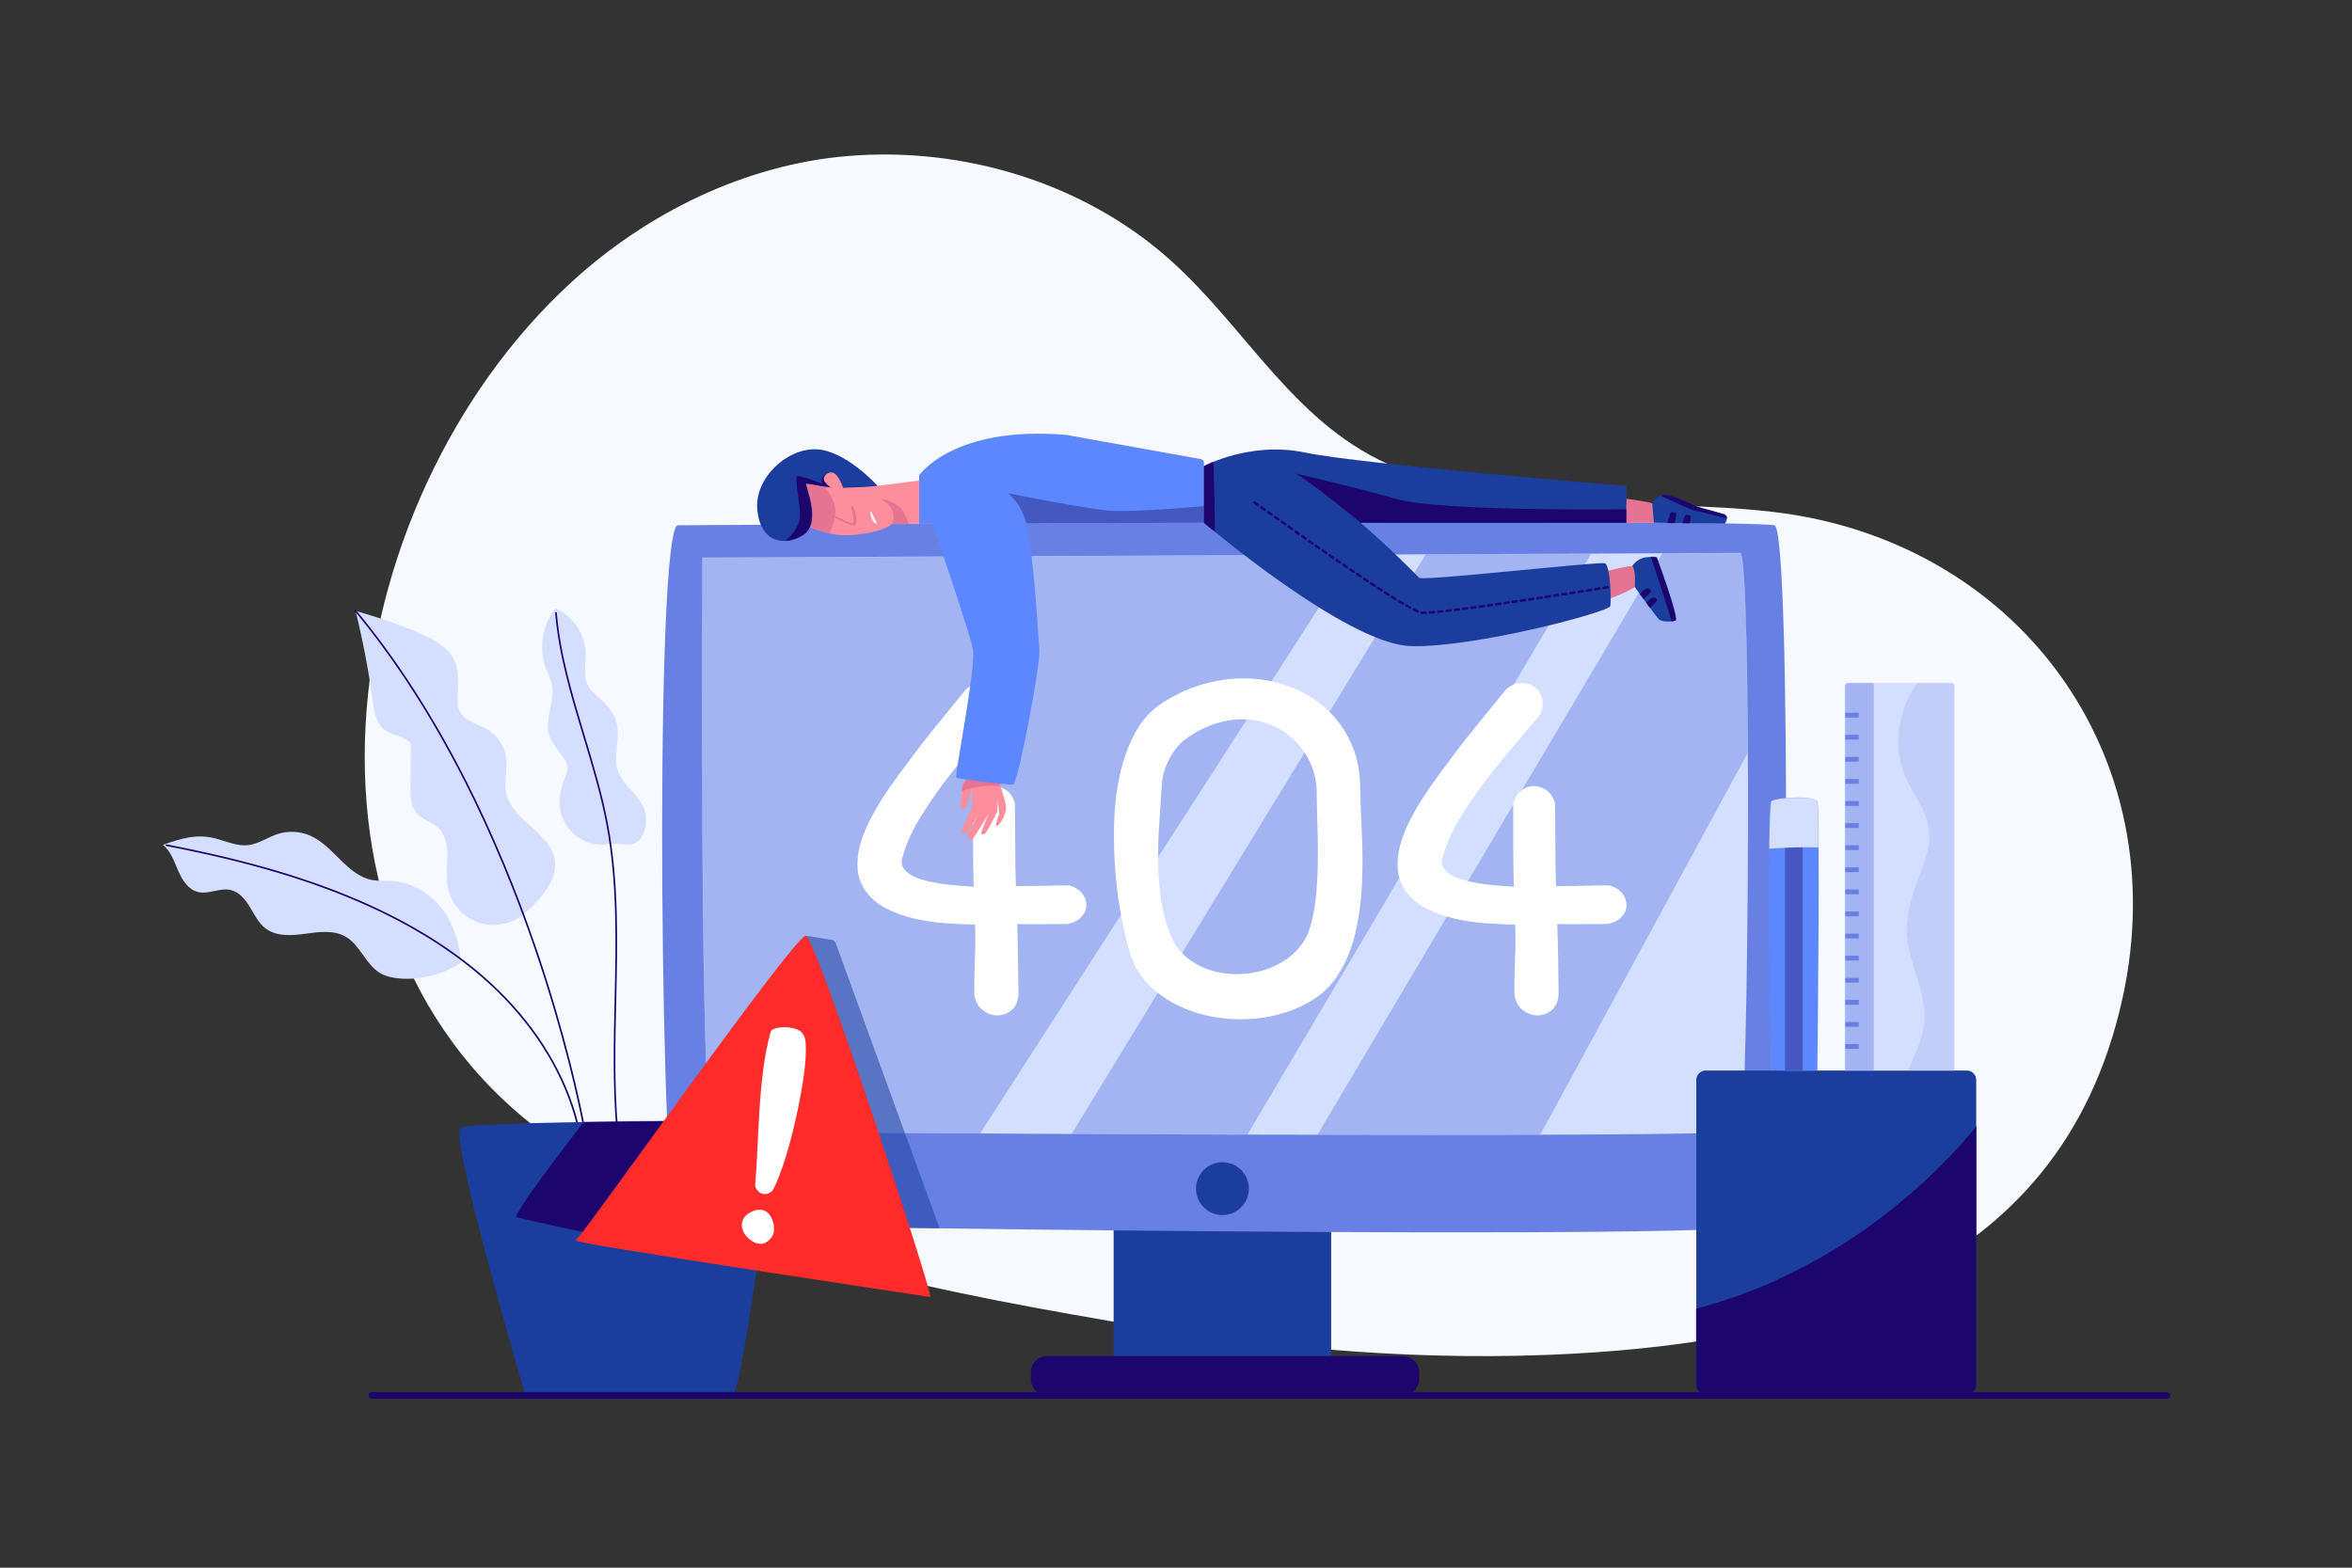 <svg width="3000" height="2000" viewBox="0 0 3000 2000" fill="none" xmlns="http://www.w3.org/2000/svg">
<rect x="0" y="0" width="3000" height="2000" fill="#333333" stroke="none"/>
<g clip-path="url(#clip0_4093_1171)">
<path d="M1031.56 1601.61C922.805 1569.32 818.128 1527.35 727.463 1469.51C335.819 1219.65 421.906 640.873 729.231 359.647C825.601 271.461 950.46 209.928 1081.58 199.021C1228.32 186.814 1381.95 232.861 1492.4 331.497C1592.76 421.12 1651.71 544.095 1782.25 597.205C1933.66 658.806 2101.58 634.679 2260.28 652.928C2572.23 688.799 2776.08 962.128 2707.18 1274.02C2627.33 1635.5 2295.07 1715.95 1973.02 1728.54C1786.3 1735.84 1599.58 1717.11 1415.74 1685.36C1292.8 1664.13 1159.37 1639.56 1031.56 1601.61Z" fill="#F6F9FF"/>
<path d="M668.98 1165.44C653.016 1179.46 629.25 1183.93 609.284 1176.67C589.318 1169.41 573.974 1150.72 570.742 1129.72C566.94 1105.02 577.456 1075.33 559.993 1057.44C551.218 1048.46 537.269 1045.37 529.832 1035.25C523.588 1026.75 523.451 1015.38 523.567 1004.83C523.773 986.107 523.98 967.382 524.186 948.657C515.855 938.264 499.044 938.891 489.095 930.033C479.254 921.27 477.119 906.968 475.354 893.91C470.141 855.34 462.842 817.051 453.5 779.268C482.701 787.85 511.607 797.154 539.287 809.81C554.735 816.873 570.884 825.493 578.636 840.607C586.436 855.815 583.939 873.947 583.702 891.037C583.626 896.557 583.847 902.262 586.18 907.265C592.193 920.16 608.743 923.129 621.078 930.221C634.705 938.057 644.206 952.666 645.841 968.3C647.326 982.491 642.713 996.97 645.395 1010.98C651.34 1042.05 688.563 1056.39 703.439 1084.3C718.992 1113.49 693.831 1143.62 668.98 1165.44Z" fill="#D4DFFF"/>
<path d="M745.604 1443.06C745.097 1443.06 744.647 1442.69 744.558 1442.17C738.702 1408.26 718.228 1316.56 682.665 1212.29C656.564 1135.76 626.339 1063.43 592.83 997.297C550.952 914.654 503.8 841.527 452.682 779.944C452.307 779.492 452.369 778.823 452.821 778.448C453.272 778.073 453.942 778.135 454.318 778.587C505.542 840.296 552.786 913.565 594.737 996.358C628.292 1062.58 658.556 1135.01 684.69 1211.64C720.293 1316.03 740.79 1407.85 746.653 1441.81C746.753 1442.39 746.365 1442.94 745.786 1443.04C745.725 1443.05 745.664 1443.06 745.604 1443.06Z" fill="#1C056D"/>
<path d="M207.844 1077.86C217.88 1085.94 222.131 1098.96 227.234 1110.79C232.337 1122.61 240.112 1134.97 252.629 1138C266.202 1141.29 280.457 1132.32 294.086 1135.37C305.125 1137.83 312.949 1147.54 318.781 1157.23C324.613 1166.92 329.684 1177.57 338.693 1184.41C352.677 1195.03 372.094 1193.66 389.487 1191.25C406.88 1188.85 425.812 1186.2 440.983 1195.04C459.442 1205.79 466.323 1230.28 484.648 1241.27C492.443 1245.94 501.647 1247.7 510.71 1248.38C537.712 1250.38 565.316 1243.13 587.842 1228.1C586.543 1203.48 577.977 1176.86 562.5 1157.66C547.023 1138.46 523.773 1125.11 499.146 1123.8C491.289 1123.39 483.345 1124.15 475.584 1122.86C442.972 1117.43 426.023 1079.57 395.801 1066.16C382.961 1060.47 368.034 1059.63 354.64 1063.87C341.533 1068.01 329.83 1076.78 316.161 1078.23C302.806 1079.65 289.906 1073.86 276.977 1070.23C252.179 1063.25 232.077 1069.13 207.844 1077.86Z" fill="#D4DFFF"/>
<path d="M736.46 1434.35C735.986 1434.35 735.554 1434.03 735.431 1433.55C719.906 1372.86 685.163 1314.71 634.958 1265.38C591.817 1223 536.414 1186.3 470.287 1156.31C399.134 1124.05 317.054 1099.58 211.977 1079.31C211.4 1079.2 211.023 1078.65 211.135 1078.07C211.247 1077.49 211.807 1077.12 212.38 1077.23C317.626 1097.52 399.857 1122.04 471.166 1154.38C537.52 1184.47 593.129 1221.31 636.448 1263.87C686.93 1313.46 721.87 1371.96 737.491 1433.02C737.637 1433.59 737.293 1434.17 736.724 1434.31C736.636 1434.34 736.547 1434.35 736.46 1434.35Z" fill="#1C056D"/>
<path d="M778.27 1076.78C762.766 1079.78 746.024 1075.57 733.771 1065.61C721.518 1055.66 713.983 1040.13 713.744 1024.34C713.563 1012.34 717.343 1000.67 721.468 989.401C722.879 985.548 724.359 981.522 723.848 977.45C723.442 974.219 721.81 971.278 720.034 968.548C713.357 958.284 704.051 949.364 700.531 937.637C694.283 916.82 708.184 894.408 703.827 873.115C702.309 865.695 698.651 858.915 696.042 851.804C686.855 826.766 691.665 797.088 708.291 776.233C731.698 785.624 746.972 810.581 747.204 835.8C747.32 848.374 743.868 861.69 749.214 873.072C752.409 879.876 758.329 884.925 763.871 890.002C773.579 898.896 782.95 909.084 786.384 921.795C791.778 941.766 781.452 963.801 788.146 983.375C794.788 1002.8 816.424 1014.35 822.3 1034.02C823.874 1039.29 824.201 1044.88 823.756 1050.36C823.072 1058.78 820.298 1067.49 813.95 1073.07C804.064 1081.78 791.2 1074.29 778.27 1076.78Z" fill="#D4DFFF"/>
<path d="M787.07 1439.58C786.524 1439.58 786.06 1439.16 786.012 1438.6C781.42 1384.65 782.679 1329.42 783.897 1276.01C785.582 1202.14 787.323 1125.75 773.509 1052.12C766.364 1014.04 754.942 976.149 743.896 939.509C728.529 888.536 712.639 835.827 708.096 781.948C708.047 781.363 708.481 780.849 709.066 780.8C709.641 780.752 710.165 781.184 710.214 781.77C714.737 835.427 730.595 888.028 745.931 938.896C756.993 975.59 768.432 1013.53 775.598 1051.73C789.454 1125.57 787.709 1202.08 786.022 1276.06C784.806 1329.41 783.547 1384.58 788.13 1438.42C788.18 1439.01 787.746 1439.52 787.161 1439.57C787.131 1439.58 787.101 1439.58 787.07 1439.58Z" fill="#1C056D"/>
<path d="M670.117 1779.34C670.117 1779.34 571.9 1447.45 587.716 1438.67C603.532 1429.88 991.253 1429.53 991.253 1429.53C991.253 1429.53 946.791 1778.59 934.446 1779.34C922.1 1780.08 702.813 1780.85 670.117 1779.34Z" fill="#1B3D9E"/>
<mask id="mask0_4093_1171" style="mask-type:luminance" maskUnits="userSpaceOnUse" x="585" y="1429" width="407" height="352">
<path d="M670.117 1779.34C670.117 1779.34 571.9 1447.45 587.716 1438.67C603.532 1429.88 991.253 1429.53 991.253 1429.53C991.253 1429.53 946.791 1778.59 934.446 1779.34C922.1 1780.08 702.813 1780.85 670.117 1779.34Z" fill="white"/>
</mask>
<g mask="url(#mask0_4093_1171)">
<path d="M765.84 1403.86C765.84 1403.86 652.412 1548.77 658.857 1552.64C665.302 1556.5 983.937 1622.24 983.805 1618.37C983.673 1614.51 1016.21 1429.53 1016.21 1429.53L765.84 1403.86Z" fill="#1C056D"/>
</g>
<path d="M1697.89 1494.29H1420.46V1730.06H1697.89V1494.29Z" fill="#1B3D9E"/>
<path d="M1789.36 1780.21H1335.7C1324.18 1780.21 1314.84 1770.87 1314.84 1759.35V1750.91C1314.84 1739.39 1324.18 1730.06 1335.7 1730.06H1789.36C1800.88 1730.06 1810.21 1739.39 1810.21 1750.91V1759.35C1810.21 1770.87 1800.88 1780.21 1789.36 1780.21Z" fill="#1C056D"/>
<path d="M862.117 672.05C862.705 670.878 863.897 670.144 865.208 670.136C921.159 669.759 2206.43 661.206 2263.37 670.149C2285.82 673.675 2280.24 1528.23 2263.37 1560.88C2250.97 1584.89 879.261 1563.78 863.326 1560.88C843.678 1557.31 833.947 728.189 862.117 672.05Z" fill="#6880E4"/>
<path d="M895.946 711.361C895.946 711.361 891.548 1441.01 909.139 1443.01C926.73 1445 2208.64 1452.97 2219.64 1443.01C2230.63 1433.04 2235.03 705.38 2219.64 705.38C2204.25 705.38 895.946 711.361 895.946 711.361Z" fill="#D4DFFF"/>
<mask id="mask1_4093_1171" style="mask-type:luminance" maskUnits="userSpaceOnUse" x="895" y="705" width="1335" height="743">
<path d="M895.946 711.361C895.946 711.361 891.548 1441.01 909.139 1443.01C926.73 1445 2208.64 1452.97 2219.64 1443.01C2230.63 1433.04 2235.03 705.38 2219.64 705.38C2204.25 705.38 895.946 711.361 895.946 711.361Z" fill="white"/>
</mask>
<g mask="url(#mask1_4093_1171)">
<path opacity="0.46" d="M1737.88 688.827L1239.68 1462.3H871.434L895.946 711.361L1737.88 688.827Z" fill="#6880E4"/>
</g>
<mask id="mask2_4093_1171" style="mask-type:luminance" maskUnits="userSpaceOnUse" x="895" y="705" width="1335" height="743">
<path d="M895.946 711.361C895.946 711.361 891.548 1441.01 909.139 1443.01C926.73 1445 2208.64 1452.97 2219.64 1443.01C2230.63 1433.04 2235.03 705.38 2219.64 705.38C2204.25 705.38 895.946 711.361 895.946 711.361Z" fill="white"/>
</mask>
<g mask="url(#mask2_4093_1171)">
<path opacity="0.46" d="M1353.42 1468.61L1832.25 684.679H2042.37L1581.05 1464.51L1353.42 1468.61Z" fill="#6880E4"/>
</g>
<mask id="mask3_4093_1171" style="mask-type:luminance" maskUnits="userSpaceOnUse" x="895" y="705" width="1335" height="743">
<path d="M895.946 711.361C895.946 711.361 891.548 1441.01 909.139 1443.01C926.73 1445 2208.64 1452.97 2219.64 1443.01C2230.63 1433.04 2235.03 705.38 2219.64 705.38C2204.25 705.38 895.946 711.361 895.946 711.361Z" fill="white"/>
</mask>
<g mask="url(#mask3_4093_1171)">
<path opacity="0.46" d="M2131.23 687.589L1667.64 1469.29L1954.81 1465.65L2263.21 898.032L2257 692.521L2131.23 687.589Z" fill="#6880E4"/>
</g>
<path d="M1572.14 1547.59C1589.34 1540.46 1597.51 1520.74 1590.39 1503.54C1583.26 1486.33 1563.54 1478.16 1546.33 1485.29C1529.13 1492.42 1520.96 1512.14 1528.09 1529.34C1535.21 1546.55 1554.94 1554.72 1572.14 1547.59Z" fill="#1B3D9E"/>
<path d="M1241.17 1026.61C1242.82 1018.9 1246.06 1013.04 1250.89 1009.04C1255.71 1005.05 1261.02 1002.98 1266.81 1002.84C1272.6 1002.7 1278.11 1004.43 1283.35 1008.01C1288.58 1011.59 1292.3 1017.1 1294.51 1024.55C1294.78 1042.47 1294.93 1060.18 1294.93 1077.69C1294.93 1095.2 1295.2 1112.77 1295.75 1130.41C1307.88 1130.41 1319.67 1130.28 1331.11 1130C1342.55 1129.73 1353.51 1129.58 1363.99 1129.58C1371.43 1131.79 1376.94 1135.31 1380.53 1140.13C1384.11 1144.96 1385.83 1149.99 1385.7 1155.22C1385.55 1160.46 1383.49 1165.29 1379.49 1169.7C1375.49 1174.11 1369.63 1177.14 1361.92 1178.8C1351.17 1178.8 1340.42 1178.87 1329.66 1179C1318.91 1179.14 1308.16 1179.07 1297.41 1178.8C1297.96 1192.58 1298.3 1207.54 1298.44 1223.66C1298.58 1239.79 1298.78 1254.75 1299.06 1268.53C1298.51 1277.63 1295.55 1284.39 1290.17 1288.8C1284.79 1293.21 1278.8 1295.41 1272.18 1295.41C1265.57 1295.41 1259.29 1293.14 1253.37 1288.59C1247.43 1284.04 1243.92 1277.36 1242.82 1268.53C1242.54 1254.47 1242.75 1239.66 1243.44 1224.08C1244.13 1208.51 1244.2 1193.68 1243.65 1179.62C1231.79 1179.35 1219.04 1178.73 1205.4 1177.76C1191.75 1176.8 1178.52 1174.8 1165.7 1171.77C1152.88 1168.74 1141.09 1164.47 1130.34 1158.95C1119.59 1153.44 1110.9 1146.13 1104.29 1137.03C1098.22 1128.49 1094.78 1119.25 1093.95 1109.32C1093.12 1099.4 1094.08 1089.2 1096.84 1078.72C1099.6 1068.25 1103.73 1057.63 1109.25 1046.88C1114.76 1036.13 1120.76 1025.79 1127.24 1015.86C1133.71 1005.94 1140.19 996.634 1146.67 987.949C1153.15 979.265 1158.87 971.614 1163.84 964.998C1174.86 950.111 1186.17 935.637 1197.75 921.577C1209.32 907.517 1220.9 893.321 1232.48 878.983C1238.54 874.021 1244.82 871.475 1251.3 871.332C1257.77 871.196 1263.36 872.78 1268.05 876.088C1272.73 879.396 1275.97 884.087 1277.77 890.148C1279.55 896.215 1279.07 902.967 1276.32 910.411C1266.94 921.99 1255.91 935.158 1243.24 949.903C1230.55 964.655 1218.07 980.091 1205.81 996.219C1193.54 1012.35 1182.37 1028.75 1172.31 1045.43C1162.25 1062.11 1155.15 1078.31 1151.02 1094.02C1149.36 1099.54 1149.98 1104.29 1152.88 1108.29C1155.77 1112.29 1160.04 1115.6 1165.7 1118.21C1171.34 1120.84 1177.89 1122.97 1185.34 1124.62C1192.78 1126.28 1200.16 1127.52 1207.46 1128.34C1214.76 1129.17 1221.52 1129.79 1227.73 1130.21C1233.93 1130.62 1238.69 1130.97 1241.99 1131.24C1241.44 1113.87 1241.17 1096.44 1241.17 1078.93C1241.17 1061.42 1241.17 1043.98 1241.17 1026.61Z" fill="white"/>
<path d="M1441.73 1217.25C1438.15 1205.4 1434.56 1190.58 1430.98 1172.8C1427.39 1155.02 1424.71 1135.79 1422.92 1115.11C1421.12 1094.43 1420.5 1073.21 1421.06 1051.43C1421.6 1029.65 1424.01 1008.83 1428.29 988.983C1432.56 969.133 1439.11 951.08 1447.93 934.81C1456.76 918.546 1468.47 905.727 1483.09 896.351C1501.28 884.772 1520.03 876.501 1539.33 871.539C1558.62 866.577 1577.51 864.651 1595.98 865.749C1614.45 866.854 1632.02 870.783 1648.71 877.535C1665.38 884.294 1679.99 893.456 1692.54 905.035C1705.08 916.614 1715.14 930.539 1722.73 946.802C1730.31 963.072 1734.37 981.268 1734.93 1001.39C1735.2 1020.41 1735.89 1040.75 1737 1062.39C1738.09 1084.03 1738.17 1105.74 1737.2 1127.52C1736.23 1149.3 1733.41 1170.32 1728.72 1190.58C1724.03 1210.84 1716.32 1229.11 1705.57 1245.37C1696.47 1259.16 1684.27 1270.33 1668.97 1278.87C1653.67 1287.42 1637.13 1293.42 1619.34 1296.86C1601.56 1300.3 1583.3 1301.2 1564.55 1299.55C1545.8 1297.89 1528.22 1293.69 1511.82 1286.93C1495.42 1280.18 1480.94 1271.01 1468.4 1259.43C1455.86 1247.86 1446.97 1233.8 1441.73 1217.25ZM1510.79 943.907C1503.62 949.425 1497.21 957.489 1491.56 968.099C1485.91 978.715 1482.67 989.952 1481.85 1001.8C1480.74 1018.34 1479.64 1035.09 1478.54 1052.05C1477.43 1069 1477.02 1085.75 1477.3 1102.29C1477.57 1118.83 1478.95 1135.1 1481.43 1151.09C1483.91 1167.08 1488.46 1182.38 1495.08 1196.99C1499.21 1206.64 1505.35 1214.77 1513.48 1221.39C1521.61 1228.01 1530.71 1233.11 1540.77 1236.69C1550.83 1240.28 1561.51 1242.27 1572.82 1242.69C1584.12 1243.1 1595.15 1242 1605.91 1239.38C1616.66 1236.76 1626.79 1232.55 1636.3 1226.77C1645.81 1220.98 1653.88 1213.53 1660.49 1204.43C1665.18 1198.64 1668.97 1190.58 1671.86 1180.24C1674.76 1169.9 1676.89 1158.4 1678.27 1145.71C1679.65 1133.04 1680.48 1119.94 1680.76 1106.43C1681.03 1092.92 1681.03 1080.1 1680.76 1067.97C1680.48 1055.84 1680.2 1045.02 1679.93 1035.5C1679.65 1025.99 1679.52 1019.03 1679.52 1014.62C1679.79 1001.39 1677.65 989.052 1673.11 977.608C1668.56 966.171 1662.28 956.176 1654.29 947.627C1646.29 939.085 1636.85 932.191 1625.96 926.95C1615.07 921.717 1603.35 918.68 1590.81 917.852C1578.26 917.025 1565.17 918.679 1551.53 922.814C1537.88 926.952 1524.3 933.982 1510.79 943.907Z" fill="white"/>
<path d="M1930.12 1026.61C1931.77 1018.9 1935.01 1013.04 1939.84 1009.04C1944.66 1005.05 1949.97 1002.98 1955.76 1002.84C1961.55 1002.7 1967.06 1004.43 1972.3 1008.01C1977.53 1011.59 1981.25 1017.1 1983.46 1024.55C1983.74 1042.47 1983.88 1060.18 1983.88 1077.69C1983.88 1095.2 1984.15 1112.77 1984.7 1130.41C1996.83 1130.41 2008.62 1130.28 2020.06 1130C2031.5 1129.73 2042.46 1129.58 2052.94 1129.58C2060.38 1131.79 2065.89 1135.31 2069.48 1140.13C2073.06 1144.96 2074.78 1149.99 2074.65 1155.22C2074.51 1160.46 2072.44 1165.29 2068.45 1169.7C2064.44 1174.11 2058.58 1177.14 2050.87 1178.8C2040.12 1178.8 2029.37 1178.87 2018.61 1179C2007.86 1179.14 1997.11 1179.07 1986.36 1178.8C1986.91 1192.58 1987.25 1207.54 1987.39 1223.66C1987.53 1239.79 1987.73 1254.75 1988.01 1268.53C1987.46 1277.63 1984.5 1284.39 1979.12 1288.8C1973.74 1293.21 1967.75 1295.41 1961.13 1295.41C1954.52 1295.41 1948.24 1293.14 1942.32 1288.59C1936.39 1284.04 1932.87 1277.36 1931.77 1268.53C1931.49 1254.47 1931.7 1239.66 1932.39 1224.08C1933.08 1208.51 1933.15 1193.68 1932.6 1179.62C1920.74 1179.35 1907.99 1178.73 1894.35 1177.76C1880.7 1176.8 1867.47 1174.8 1854.65 1171.77C1841.83 1168.74 1830.04 1164.47 1819.29 1158.95C1808.54 1153.44 1799.86 1146.13 1793.24 1137.03C1787.17 1128.49 1783.73 1119.25 1782.9 1109.32C1782.07 1099.4 1783.04 1089.2 1785.79 1078.72C1788.55 1068.25 1792.68 1057.63 1798.2 1046.88C1803.71 1036.13 1809.71 1025.79 1816.19 1015.86C1822.66 1005.94 1829.15 996.634 1835.63 987.949C1842.1 979.265 1847.82 971.614 1852.79 964.998C1863.81 950.111 1875.12 935.637 1886.7 921.577C1898.28 907.517 1909.85 893.321 1921.43 878.983C1927.49 874.021 1933.77 871.475 1940.25 871.332C1946.73 871.196 1952.31 872.78 1957 876.088C1961.68 879.396 1964.92 884.087 1966.72 890.148C1968.51 896.215 1968.02 902.967 1965.27 910.411C1955.89 921.99 1944.86 935.158 1932.19 949.903C1919.5 964.655 1907.03 980.091 1894.76 996.219C1882.49 1012.35 1871.33 1028.75 1861.27 1045.43C1851.2 1062.11 1844.1 1078.31 1839.97 1094.02C1838.31 1099.54 1838.93 1104.29 1841.83 1108.29C1844.72 1112.29 1848.99 1115.6 1854.65 1118.21C1860.3 1120.84 1866.85 1122.97 1874.29 1124.62C1881.73 1126.28 1889.11 1127.52 1896.42 1128.34C1903.72 1129.17 1910.48 1129.79 1916.68 1130.21C1922.88 1130.62 1927.64 1130.97 1930.95 1131.24C1930.39 1113.87 1930.12 1096.44 1930.12 1078.93C1930.12 1061.42 1930.12 1043.98 1930.12 1026.61Z" fill="white"/>
<path opacity="0.54" d="M1160.5 1566.56L1027.91 1193.8L1061.58 1199.21C1063.48 1199.51 1065.07 1200.82 1065.73 1202.63L1198.42 1566.91C1198.45 1566.99 1198.39 1567.08 1198.3 1567.08L1160.5 1566.56Z" fill="#1B3D9E"/>
<path d="M734.25 1582.39C739.849 1581.4 1014.93 1190.94 1027.91 1193.8C1040.89 1196.65 1192.05 1655.53 1186.44 1654.64C1180.82 1653.74 720.339 1584.85 734.25 1582.39Z" fill="#FF2C2B"/>
<path d="M985.146 1519.24C983.009 1521.15 980.842 1522.39 978.64 1522.96C976.437 1523.53 974.327 1523.51 972.31 1522.9C970.294 1522.3 968.466 1521.17 966.83 1519.5C965.194 1517.83 963.954 1515.66 963.111 1512.99C964.449 1496.59 965.476 1479.92 966.193 1462.99C966.909 1446.07 967.822 1429.24 968.93 1412.51C970.034 1395.79 971.631 1379.32 973.716 1363.1C975.796 1346.88 978.876 1331.28 982.946 1316.29C983.277 1315.08 984.401 1313.99 986.317 1313.03C988.229 1312.06 990.556 1311.38 993.298 1310.97C996.038 1310.56 999.021 1310.4 1002.25 1310.49C1005.47 1310.58 1008.58 1310.96 1011.57 1311.65C1014.56 1312.34 1017.21 1313.36 1019.53 1314.71C1021.85 1316.07 1023.55 1317.81 1024.61 1319.95C1026.35 1322.34 1027.39 1326.45 1027.73 1332.28C1028.07 1338.11 1027.94 1345.13 1027.34 1353.34C1026.74 1361.56 1025.64 1370.68 1024.05 1380.71C1022.46 1390.74 1020.57 1401.04 1018.4 1411.6C1016.23 1422.17 1013.84 1432.78 1011.24 1443.42C1008.63 1454.07 1005.87 1464.12 1002.96 1473.58C1000.05 1483.05 997.129 1491.67 994.204 1499.45C991.279 1507.22 988.45 1513.5 985.721 1518.27C985.699 1518.41 985.506 1518.73 985.146 1519.24ZM956.67 1581.47C953.656 1579.16 951.229 1576.49 949.388 1573.45C947.546 1570.41 946.487 1567.32 946.213 1564.18C945.936 1561.04 946.598 1557.97 948.201 1554.99C949.802 1552 952.469 1549.4 956.203 1547.18C961.347 1544.05 966.5 1542.86 971.662 1543.61C976.825 1544.36 980.797 1547.49 983.586 1553C986.206 1557.78 987.462 1562.95 987.357 1568.5C987.249 1574.04 984.834 1578.83 980.108 1582.87C976.656 1585.98 972.756 1587.27 968.407 1586.72C964.058 1586.17 960.143 1584.42 956.67 1581.47Z" fill="white"/>
<path d="M2508.61 1778.72H2175.73C2169.06 1778.72 2163.65 1773.31 2163.65 1766.64V1377.81C2163.65 1371.14 2169.06 1365.73 2175.73 1365.73H2508.61C2515.28 1365.73 2520.69 1371.14 2520.69 1377.81V1766.64C2520.69 1773.31 2515.28 1778.72 2508.61 1778.72Z" fill="#1B3D9E"/>
<mask id="mask4_4093_1171" style="mask-type:luminance" maskUnits="userSpaceOnUse" x="2163" y="1365" width="358" height="414">
<path d="M2508.61 1778.72H2175.73C2169.06 1778.72 2163.65 1773.31 2163.65 1766.64V1377.81C2163.65 1371.14 2169.06 1365.73 2175.73 1365.73H2508.61C2515.28 1365.73 2520.69 1371.14 2520.69 1377.81V1766.64C2520.69 1773.31 2515.28 1778.72 2508.61 1778.72Z" fill="white"/>
</mask>
<g mask="url(#mask4_4093_1171)">
<path d="M2530.74 1424.21C2530.74 1424.21 2390.9 1621.11 2137.81 1675.61V1796.13H2539.55C2539.55 1796.13 2550.04 1431.26 2530.74 1424.21Z" fill="#1C056D"/>
</g>
<path d="M2258.03 1365.73C2258.03 1365.73 2253.29 1025.76 2259.61 1021.81C2265.92 1017.87 2314.09 1013.92 2318.04 1023.39C2321.99 1032.87 2318.04 1365.73 2318.04 1365.73H2258.03V1365.73Z" fill="#5D87FF"/>
<mask id="mask5_4093_1171" style="mask-type:luminance" maskUnits="userSpaceOnUse" x="2256" y="1017" width="64" height="349">
<path d="M2258.03 1365.73C2258.03 1365.73 2253.29 1025.76 2259.61 1021.81C2265.92 1017.87 2314.09 1013.92 2318.04 1023.39C2321.99 1032.87 2318.04 1365.73 2318.04 1365.73H2258.03V1365.73Z" fill="white"/>
</mask>
<g mask="url(#mask5_4093_1171)">
<path d="M2299.34 1070.31V1372.44H2276.78V1070.92L2299.34 1070.31Z" fill="#4558C1"/>
</g>
<mask id="mask6_4093_1171" style="mask-type:luminance" maskUnits="userSpaceOnUse" x="2256" y="1017" width="64" height="349">
<path d="M2258.03 1365.73C2258.03 1365.73 2253.29 1025.76 2259.61 1021.81C2265.92 1017.87 2314.09 1013.92 2318.04 1023.39C2321.99 1032.87 2318.04 1365.73 2318.04 1365.73H2258.03V1365.73Z" fill="white"/>
</mask>
<g mask="url(#mask6_4093_1171)">
<path d="M2246.96 1083.37C2246.96 1083.37 2317.04 1078.05 2326.81 1082.94C2326.81 1082.94 2326.33 1013.08 2322.42 1011.61C2318.51 1010.15 2251.58 1009.77 2250.12 1017.53C2248.65 1025.29 2246.96 1083.37 2246.96 1083.37Z" fill="#D4DFFF"/>
</g>
<path d="M2492.85 1365.73H2353.37V875.058C2353.37 872.995 2355.04 871.323 2357.1 871.323H2489.12C2491.18 871.323 2492.85 872.995 2492.85 875.058V1365.73H2492.85Z" fill="#D4DFFF"/>
<mask id="mask7_4093_1171" style="mask-type:luminance" maskUnits="userSpaceOnUse" x="2353" y="871" width="140" height="495">
<path d="M2492.85 1365.73H2353.37V875.058C2353.37 872.995 2355.04 871.323 2357.1 871.323H2489.12C2491.18 871.323 2492.85 872.995 2492.85 875.058V1365.73H2492.85Z" fill="white"/>
</mask>
<g mask="url(#mask7_4093_1171)">
<path opacity="0.46" d="M2390.02 853.251H2342.17V1383.73H2390.02V853.251Z" fill="#6880E4"/>
</g>
<mask id="mask8_4093_1171" style="mask-type:luminance" maskUnits="userSpaceOnUse" x="2353" y="871" width="140" height="495">
<path d="M2492.85 1365.73H2353.37V875.058C2353.37 872.995 2355.04 871.323 2357.1 871.323H2489.12C2491.18 871.323 2492.85 872.995 2492.85 875.058V1365.73H2492.85Z" fill="white"/>
</mask>
<g mask="url(#mask8_4093_1171)">
<path d="M2370.94 909.253H2353.37V915.375H2370.94V909.253Z" fill="#6880E4"/>
</g>
<mask id="mask9_4093_1171" style="mask-type:luminance" maskUnits="userSpaceOnUse" x="2353" y="871" width="140" height="495">
<path d="M2492.85 1365.73H2353.37V875.058C2353.37 872.995 2355.04 871.323 2357.1 871.323H2489.12C2491.18 871.323 2492.85 872.995 2492.85 875.058V1365.73H2492.85Z" fill="white"/>
</mask>
<g mask="url(#mask9_4093_1171)">
<path d="M2370.94 937.437H2353.37V943.559H2370.94V937.437Z" fill="#6880E4"/>
</g>
<mask id="mask10_4093_1171" style="mask-type:luminance" maskUnits="userSpaceOnUse" x="2353" y="871" width="140" height="495">
<path d="M2492.85 1365.73H2353.37V875.058C2353.37 872.995 2355.04 871.323 2357.1 871.323H2489.12C2491.18 871.323 2492.85 872.995 2492.85 875.058V1365.73H2492.85Z" fill="white"/>
</mask>
<g mask="url(#mask10_4093_1171)">
<path d="M2370.94 965.62H2353.37V971.742H2370.94V965.62Z" fill="#6880E4"/>
</g>
<mask id="mask11_4093_1171" style="mask-type:luminance" maskUnits="userSpaceOnUse" x="2353" y="871" width="140" height="495">
<path d="M2492.85 1365.73H2353.37V875.058C2353.37 872.995 2355.04 871.323 2357.1 871.323H2489.12C2491.18 871.323 2492.85 872.995 2492.85 875.058V1365.73H2492.85Z" fill="white"/>
</mask>
<g mask="url(#mask11_4093_1171)">
<path d="M2370.94 993.805H2353.37V999.927H2370.94V993.805Z" fill="#6880E4"/>
</g>
<mask id="mask12_4093_1171" style="mask-type:luminance" maskUnits="userSpaceOnUse" x="2353" y="871" width="140" height="495">
<path d="M2492.85 1365.73H2353.37V875.058C2353.37 872.995 2355.04 871.323 2357.1 871.323H2489.12C2491.18 871.323 2492.85 872.995 2492.85 875.058V1365.73H2492.85Z" fill="white"/>
</mask>
<g mask="url(#mask12_4093_1171)">
<path d="M2370.94 1021.99H2353.37V1028.11H2370.94V1021.99Z" fill="#6880E4"/>
</g>
<mask id="mask13_4093_1171" style="mask-type:luminance" maskUnits="userSpaceOnUse" x="2353" y="871" width="140" height="495">
<path d="M2492.85 1365.73H2353.37V875.058C2353.37 872.995 2355.04 871.323 2357.1 871.323H2489.12C2491.18 871.323 2492.85 872.995 2492.85 875.058V1365.73H2492.85Z" fill="white"/>
</mask>
<g mask="url(#mask13_4093_1171)">
<path d="M2370.94 1050.17H2353.37V1056.29H2370.94V1050.17Z" fill="#6880E4"/>
</g>
<mask id="mask14_4093_1171" style="mask-type:luminance" maskUnits="userSpaceOnUse" x="2353" y="871" width="140" height="495">
<path d="M2492.85 1365.73H2353.37V875.058C2353.37 872.995 2355.04 871.323 2357.1 871.323H2489.12C2491.18 871.323 2492.85 872.995 2492.85 875.058V1365.73H2492.85Z" fill="white"/>
</mask>
<g mask="url(#mask14_4093_1171)">
<path d="M2370.94 1078.36H2353.37V1084.48H2370.94V1078.36Z" fill="#6880E4"/>
</g>
<mask id="mask15_4093_1171" style="mask-type:luminance" maskUnits="userSpaceOnUse" x="2353" y="871" width="140" height="495">
<path d="M2492.85 1365.73H2353.37V875.058C2353.37 872.995 2355.04 871.323 2357.1 871.323H2489.12C2491.18 871.323 2492.85 872.995 2492.85 875.058V1365.73H2492.85Z" fill="white"/>
</mask>
<g mask="url(#mask15_4093_1171)">
<path d="M2370.94 1106.54H2353.37V1112.66H2370.94V1106.54Z" fill="#6880E4"/>
</g>
<mask id="mask16_4093_1171" style="mask-type:luminance" maskUnits="userSpaceOnUse" x="2353" y="871" width="140" height="495">
<path d="M2492.85 1365.73H2353.37V875.058C2353.37 872.995 2355.04 871.323 2357.1 871.323H2489.12C2491.18 871.323 2492.85 872.995 2492.85 875.058V1365.73H2492.85Z" fill="white"/>
</mask>
<g mask="url(#mask16_4093_1171)">
<path d="M2370.94 1134.72H2353.37V1140.85H2370.94V1134.72Z" fill="#6880E4"/>
</g>
<mask id="mask17_4093_1171" style="mask-type:luminance" maskUnits="userSpaceOnUse" x="2353" y="871" width="140" height="495">
<path d="M2492.85 1365.73H2353.37V875.058C2353.37 872.995 2355.04 871.323 2357.1 871.323H2489.12C2491.18 871.323 2492.85 872.995 2492.85 875.058V1365.73H2492.85Z" fill="white"/>
</mask>
<g mask="url(#mask17_4093_1171)">
<path d="M2370.94 1162.91H2353.37V1169.03H2370.94V1162.91Z" fill="#6880E4"/>
</g>
<mask id="mask18_4093_1171" style="mask-type:luminance" maskUnits="userSpaceOnUse" x="2353" y="871" width="140" height="495">
<path d="M2492.85 1365.73H2353.37V875.058C2353.37 872.995 2355.04 871.323 2357.1 871.323H2489.12C2491.18 871.323 2492.85 872.995 2492.85 875.058V1365.73H2492.85Z" fill="white"/>
</mask>
<g mask="url(#mask18_4093_1171)">
<path d="M2370.94 1191.09H2353.37V1197.21H2370.94V1191.09Z" fill="#6880E4"/>
</g>
<mask id="mask19_4093_1171" style="mask-type:luminance" maskUnits="userSpaceOnUse" x="2353" y="871" width="140" height="495">
<path d="M2492.85 1365.73H2353.37V875.058C2353.37 872.995 2355.04 871.323 2357.1 871.323H2489.12C2491.18 871.323 2492.85 872.995 2492.85 875.058V1365.73H2492.85Z" fill="white"/>
</mask>
<g mask="url(#mask19_4093_1171)">
<path d="M2370.94 1219.27H2353.37V1225.4H2370.94V1219.27Z" fill="#6880E4"/>
</g>
<mask id="mask20_4093_1171" style="mask-type:luminance" maskUnits="userSpaceOnUse" x="2353" y="871" width="140" height="495">
<path d="M2492.85 1365.73H2353.37V875.058C2353.37 872.995 2355.04 871.323 2357.1 871.323H2489.12C2491.18 871.323 2492.85 872.995 2492.85 875.058V1365.73H2492.85Z" fill="white"/>
</mask>
<g mask="url(#mask20_4093_1171)">
<path d="M2370.94 1247.46H2353.37V1253.58H2370.94V1247.46Z" fill="#6880E4"/>
</g>
<mask id="mask21_4093_1171" style="mask-type:luminance" maskUnits="userSpaceOnUse" x="2353" y="871" width="140" height="495">
<path d="M2492.85 1365.73H2353.37V875.058C2353.37 872.995 2355.04 871.323 2357.1 871.323H2489.12C2491.18 871.323 2492.85 872.995 2492.85 875.058V1365.73H2492.85Z" fill="white"/>
</mask>
<g mask="url(#mask21_4093_1171)">
<path d="M2370.94 1275.64H2353.37V1281.76H2370.94V1275.64Z" fill="#6880E4"/>
</g>
<mask id="mask22_4093_1171" style="mask-type:luminance" maskUnits="userSpaceOnUse" x="2353" y="871" width="140" height="495">
<path d="M2492.85 1365.73H2353.37V875.058C2353.37 872.995 2355.04 871.323 2357.1 871.323H2489.12C2491.18 871.323 2492.85 872.995 2492.85 875.058V1365.73H2492.85Z" fill="white"/>
</mask>
<g mask="url(#mask22_4093_1171)">
<path d="M2370.94 1303.83H2353.37V1309.95H2370.94V1303.83Z" fill="#6880E4"/>
</g>
<mask id="mask23_4093_1171" style="mask-type:luminance" maskUnits="userSpaceOnUse" x="2353" y="871" width="140" height="495">
<path d="M2492.85 1365.73H2353.37V875.058C2353.37 872.995 2355.04 871.323 2357.1 871.323H2489.12C2491.18 871.323 2492.85 872.995 2492.85 875.058V1365.73H2492.85Z" fill="white"/>
</mask>
<g mask="url(#mask23_4093_1171)">
<path d="M2370.94 1332.01H2353.37V1338.13H2370.94V1332.01Z" fill="#6880E4"/>
</g>
<mask id="mask24_4093_1171" style="mask-type:luminance" maskUnits="userSpaceOnUse" x="2353" y="871" width="140" height="495">
<path d="M2492.85 1365.73H2353.37V875.058C2353.37 872.995 2355.04 871.323 2357.1 871.323H2489.12C2491.18 871.323 2492.85 872.995 2492.85 875.058V1365.73H2492.85Z" fill="white"/>
</mask>
<g mask="url(#mask24_4093_1171)">
<path opacity="0.17" d="M2462.68 852.67C2423.97 885.827 2410.4 945.129 2430.83 991.821C2440.55 1014.04 2457.17 1033.86 2460.28 1057.91C2463.31 1081.25 2453.04 1103.95 2444.93 1126.03C2436.93 1147.8 2430.77 1170.79 2432.4 1193.92C2435.05 1231.75 2458.26 1267.14 2454.47 1304.87C2450.83 1341.11 2422.64 1372.66 2424.26 1409.04C2424.73 1409.04 2423.77 1410.65 2424.24 1410.65H2514.86L2514.82 850.349L2525.96 850.46L2462.68 852.67Z" fill="#6880E4"/>
</g>
<path d="M2763.83 1784.46H474.319C471.971 1784.46 470.068 1782.56 470.068 1780.21C470.068 1777.86 471.971 1775.96 474.319 1775.96H2763.83C2766.17 1775.96 2768.08 1777.86 2768.08 1780.21C2768.08 1782.56 2766.17 1784.46 2763.83 1784.46Z" fill="#1C056D"/>
<path d="M1172.41 613.039L1119.44 619.892C1090.27 606.226 1062.03 597.376 1035.69 600.127C1009.24 602.891 994.046 630.586 1000.57 649.234C1006.31 665.635 1053.91 682.455 1074.44 682.85C1094.97 683.245 1126.16 678.507 1137.61 668.349C1137.62 668.334 1137.63 668.316 1137.65 668.301H1172.41V613.039H1172.41Z" fill="#FE8E9C"/>
<mask id="mask25_4093_1171" style="mask-type:luminance" maskUnits="userSpaceOnUse" x="999" y="599" width="174" height="84">
<path d="M1172.41 613.039L1119.44 619.892C1090.27 606.226 1062.03 597.376 1035.69 600.127C1009.24 602.891 994.046 630.586 1000.57 649.234C1006.31 665.635 1053.91 682.455 1074.44 682.85C1094.97 683.245 1126.16 678.507 1137.61 668.349C1137.62 668.334 1137.63 668.316 1137.65 668.301H1172.41V613.039H1172.41Z" fill="white"/>
</mask>
<g mask="url(#mask25_4093_1171)">
<path d="M1056 685.373C1056 685.373 1066.2 665.448 1065.73 650.157C1065.27 634.866 1044.25 611.038 1044.25 611.038L1026.81 611.929C1026.81 611.929 1032.5 667.765 1027.45 677.612L1056 685.373Z" fill="#E57492"/>
</g>
<path d="M1137.61 668.35C1137.61 668.35 1148.1 652.242 1123.71 635.982C1123.71 635.982 1145.46 639.498 1152.93 653.999C1160.41 668.501 1158.87 668.72 1158.87 668.72L1137.61 668.35Z" fill="#E57492"/>
<path d="M1119.44 619.893C1119.44 619.893 1102.46 621.4 1099.17 621.48C1087.28 621.768 1075.36 622.423 1075.36 622.423C1075.36 622.423 1067.95 598.375 1057.06 603.303C1041.06 610.541 1059.35 621.769 1059.35 621.769C1059.35 621.769 1030.91 617.03 1028.13 616.866C1025.36 616.703 1049.42 667.458 1023.75 682.874C998.078 698.29 969.483 690.166 965.909 650.198C962.335 610.23 1003.28 571.886 1040.97 573.186C1078.66 574.485 1119.44 619.893 1119.44 619.893Z" fill="#1B3D9E"/>
<mask id="mask26_4093_1171" style="mask-type:luminance" maskUnits="userSpaceOnUse" x="965" y="573" width="155" height="118">
<path d="M1119.44 619.893C1119.44 619.893 1102.46 621.4 1099.17 621.48C1087.28 621.768 1075.36 622.423 1075.36 622.423C1075.36 622.423 1067.95 598.375 1057.06 603.303C1041.06 610.541 1059.35 621.769 1059.35 621.769C1059.35 621.769 1030.91 617.03 1028.13 616.866C1025.36 616.703 1049.42 667.458 1023.75 682.874C998.078 698.29 969.483 690.166 965.909 650.198C962.335 610.23 1003.28 571.886 1040.97 573.186C1078.66 574.485 1119.44 619.893 1119.44 619.893Z" fill="white"/>
</mask>
<g mask="url(#mask26_4093_1171)">
<path d="M1001.92 690.178C1001.92 690.178 1021.47 673.808 1020.5 655.713C1019.54 637.619 1013.7 609.292 1016.57 607.412C1019.44 605.532 1049.54 617.546 1049.54 617.546C1049.54 617.546 1043.99 609.421 1053.65 605.261C1053.65 605.261 1068.95 622.008 1067.87 623.765C1066.78 625.522 1031.64 622.008 1031.64 622.008C1031.64 622.008 1045.43 655.872 1035.56 675.879C1025.69 695.886 1001.92 690.178 1001.92 690.178Z" fill="#1C056D"/>
</g>
<path d="M1118.32 668.721C1118.32 668.721 1110.23 666.396 1110.23 652.352C1110.23 638.307 1110.23 650.948 1110.23 650.948C1110.23 650.948 1118.45 665.894 1118.32 668.721Z" fill="#F6F9FF"/>
<path d="M1052.55 651.59C1052.55 651.59 1084.81 669.138 1087.84 667.275C1090.87 665.412 1085.39 645.728 1085.39 645.728C1085.39 645.728 1088.89 645.495 1089.7 648.64C1090.52 651.785 1095.06 670.303 1089.7 670.653C1084.35 671.002 1057.79 657.918 1052.55 651.59Z" fill="#E57492"/>
<path d="M1239.14 984.943C1239.14 984.943 1231.23 995.587 1228.61 1000.85C1226 1006.12 1225.16 1032.45 1225.71 1032.36C1226.25 1032.27 1232.1 1031.96 1233.32 1028.48L1239.79 1006.25C1239.79 1006.25 1240.23 1030.09 1239.44 1031.77C1238.65 1033.46 1224.92 1060.82 1226.13 1061.69C1227.34 1062.56 1232.54 1065.73 1236.59 1058.91C1240.64 1052.09 1250.22 1034.44 1251.4 1031.62C1252.57 1028.8 1232.64 1068.82 1233.44 1069.14C1234.24 1069.46 1239.35 1072.11 1241.37 1069.5C1243.39 1066.89 1261.24 1038.48 1261.83 1036.2C1262.41 1033.91 1250.7 1063.41 1251.32 1063.4C1251.93 1063.39 1254.26 1066.42 1257.45 1062.39C1260.65 1058.37 1271.37 1036.73 1271.88 1035.6C1272.4 1034.46 1272.24 1020.68 1272.24 1020.68C1272.24 1020.68 1274.91 1036.87 1274.29 1038.98C1273.66 1041.08 1268.75 1053.34 1271.03 1053.77C1272.76 1054.1 1275.77 1050.77 1278.14 1046.43C1280.5 1042.09 1283.51 1035.58 1283.28 1029.4C1283.06 1023.22 1271.68 988.624 1271.68 988.624L1239.14 984.943Z" fill="#FE8E9C"/>
<mask id="mask27_4093_1171" style="mask-type:luminance" maskUnits="userSpaceOnUse" x="1225" y="984" width="59" height="87">
<path d="M1239.14 984.943C1239.14 984.943 1231.23 995.587 1228.61 1000.85C1226 1006.12 1225.16 1032.45 1225.71 1032.36C1226.25 1032.27 1232.1 1031.96 1233.32 1028.48L1239.79 1006.25C1239.79 1006.25 1240.23 1030.09 1239.44 1031.77C1238.65 1033.46 1224.92 1060.82 1226.13 1061.69C1227.34 1062.56 1232.54 1065.73 1236.59 1058.91C1240.64 1052.09 1250.22 1034.44 1251.4 1031.62C1252.57 1028.8 1232.64 1068.82 1233.44 1069.14C1234.24 1069.46 1239.35 1072.11 1241.37 1069.5C1243.39 1066.89 1261.24 1038.48 1261.83 1036.2C1262.41 1033.91 1250.7 1063.41 1251.32 1063.4C1251.93 1063.39 1254.26 1066.42 1257.45 1062.39C1260.65 1058.37 1271.37 1036.73 1271.88 1035.6C1272.4 1034.46 1272.24 1020.68 1272.24 1020.68C1272.24 1020.68 1274.91 1036.87 1274.29 1038.98C1273.66 1041.08 1268.75 1053.34 1271.03 1053.77C1272.76 1054.1 1275.77 1050.77 1278.14 1046.43C1280.5 1042.09 1283.51 1035.58 1283.28 1029.4C1283.06 1023.22 1271.68 988.624 1271.68 988.624L1239.14 984.943Z" fill="white"/>
</mask>
<g mask="url(#mask27_4093_1171)">
<path d="M1222.65 1010.09C1223.15 1011.89 1247.4 998.437 1280.44 1003.6C1280.44 1003.6 1276 983.538 1272.39 981.736C1268.79 979.934 1240.43 979.934 1236.11 981.976C1231.78 984.018 1220.37 1001.8 1222.65 1010.09Z" fill="#E57492"/>
</g>
<path d="M1535.62 590.093C1535.62 587.971 1534.1 586.155 1532.02 585.779L1360.12 554.866C1215.93 542.533 1172.42 606.359 1172.42 606.359V668.328L1189.28 668.261C1201.77 704.733 1237.31 809.253 1240.92 828.241C1245.32 851.322 1216.96 990.304 1219.89 992.146C1222.83 993.988 1286.51 1001.83 1292.39 1000.85C1298.27 999.866 1327.66 846.808 1325.7 828.308C1324.2 814.106 1319.8 716.713 1308.98 667.785L1535.62 666.883V590.093Z" fill="#5D87FF"/>
<path d="M1308.98 667.784C1308.98 667.784 1304.69 645.056 1285.62 629.279C1285.62 629.279 1387.52 649.657 1417.1 651.629C1446.68 653.601 1535.62 645.777 1535.62 645.777V666.881L1308.98 667.784Z" fill="#4558C1"/>
<path d="M2046.74 728.963C2046.74 728.963 2082.57 720.454 2083.47 722.096C2084.36 723.738 2089.44 740.158 2087.5 746.129C2085.56 752.1 2050.33 764.938 2050.33 764.938L2046.74 728.963Z" fill="#E57492"/>
<path d="M2074.66 620.017C2074.66 620.017 1735.3 592.172 1664.82 577.38C1594.34 562.588 1535.62 594.743 1535.62 594.743V666.882C1535.62 666.882 1717.99 822.256 1799.77 824.3C1881.54 826.344 2052.59 780.686 2053.95 773.19C2055.32 765.694 2053.95 721.398 2047.14 718.673C2040.33 715.947 1814.08 741.843 1809.99 737.073C1807.33 733.975 1769.03 695.516 1735.41 666.883H2074.66V620.017H2074.66Z" fill="#1B3D9E"/>
<mask id="mask28_4093_1171" style="mask-type:luminance" maskUnits="userSpaceOnUse" x="1535" y="573" width="540" height="252">
<path d="M2074.66 620.017C2074.66 620.017 1735.3 592.172 1664.82 577.38C1594.34 562.588 1535.62 594.743 1535.62 594.743V666.882C1535.62 666.882 1717.99 822.256 1799.77 824.3C1881.54 826.344 2052.59 780.686 2053.95 773.19C2055.32 765.694 2053.95 721.398 2047.14 718.673C2040.33 715.947 1814.08 741.843 1809.99 737.073C1807.33 733.975 1769.03 695.516 1735.41 666.883H2074.66V620.017H2074.66Z" fill="white"/>
</mask>
<g mask="url(#mask28_4093_1171)">
<path d="M1816.44 783.356C1815.24 783.356 1814.28 783.314 1813.51 783.23C1813.33 783.209 1813.13 783.182 1812.93 783.146C1812.06 782.995 1811.48 782.169 1811.64 781.302C1811.79 780.434 1812.61 779.85 1813.48 780.006C1813.61 780.029 1813.74 780.048 1813.87 780.062C1814.87 780.174 1816.45 780.197 1818.46 780.134C1819.35 780.106 1820.08 780.796 1820.11 781.676C1820.13 782.556 1819.44 783.292 1818.56 783.32C1817.79 783.344 1817.08 783.356 1816.44 783.356ZM1823.84 783.034C1823.01 783.034 1822.31 782.392 1822.25 781.552C1822.19 780.674 1822.85 779.911 1823.73 779.85C1825.35 779.736 1827.12 779.594 1829.02 779.424C1829.88 779.345 1830.67 779.992 1830.75 780.87C1830.83 781.747 1830.18 782.521 1829.3 782.599C1827.38 782.771 1825.59 782.915 1823.95 783.03C1823.92 783.032 1823.88 783.034 1823.84 783.034ZM1834.47 782.099C1833.66 782.099 1832.97 781.487 1832.89 780.665C1832.8 779.789 1833.44 779.007 1834.31 778.918C1836 778.747 1837.76 778.562 1839.6 778.361C1840.47 778.268 1841.26 778.898 1841.36 779.774C1841.45 780.649 1840.82 781.436 1839.95 781.531C1838.1 781.732 1836.33 781.919 1834.63 782.09C1834.58 782.097 1834.52 782.099 1834.47 782.099ZM1808.16 781.498C1807.95 781.498 1807.74 781.457 1807.54 781.371C1806.1 780.761 1804.44 779.987 1802.61 779.069C1801.82 778.674 1801.5 777.716 1801.9 776.929C1802.29 776.141 1803.25 775.825 1804.03 776.218C1805.81 777.106 1807.4 777.852 1808.78 778.435C1809.59 778.778 1809.97 779.714 1809.63 780.525C1809.37 781.132 1808.78 781.498 1808.16 781.498ZM1845.06 780.947C1844.27 780.947 1843.58 780.348 1843.48 779.535C1843.38 778.66 1844.01 777.87 1844.88 777.769C1846.59 777.571 1848.36 777.364 1850.17 777.147C1851.04 777.039 1851.83 777.666 1851.94 778.54C1852.04 779.414 1851.42 780.208 1850.54 780.313C1848.73 780.53 1846.96 780.738 1845.25 780.936C1845.19 780.944 1845.13 780.947 1845.06 780.947ZM1855.64 779.68C1854.85 779.68 1854.16 779.089 1854.06 778.282C1853.95 777.408 1854.57 776.612 1855.45 776.504C1857.17 776.29 1858.93 776.069 1860.73 775.841C1861.6 775.728 1862.4 776.348 1862.51 777.221C1862.62 778.094 1862 778.892 1861.13 779.004C1859.33 779.232 1857.57 779.454 1855.84 779.668C1855.77 779.676 1855.71 779.68 1855.64 779.68ZM1866.2 778.337C1865.42 778.337 1864.73 777.752 1864.63 776.948C1864.51 776.075 1865.13 775.275 1866 775.162C1867.73 774.937 1869.49 774.706 1871.28 774.47C1872.15 774.357 1872.95 774.969 1873.07 775.841C1873.18 776.714 1872.57 777.515 1871.69 777.631C1869.91 777.867 1868.15 778.098 1866.41 778.324C1866.34 778.333 1866.27 778.337 1866.2 778.337ZM1876.76 776.94C1875.98 776.94 1875.29 776.359 1875.18 775.558C1875.07 774.685 1875.68 773.883 1876.55 773.766L1881.82 773.052C1882.69 772.927 1883.5 773.544 1883.62 774.416C1883.74 775.289 1883.13 776.092 1882.25 776.211L1876.98 776.926C1876.9 776.936 1876.83 776.94 1876.76 776.94ZM1798.59 776.763C1798.34 776.763 1798.08 776.7 1797.83 776.57C1796.35 775.765 1794.79 774.893 1793.15 773.96C1792.38 773.524 1792.11 772.551 1792.55 771.786C1792.98 771.021 1793.96 770.752 1794.72 771.189C1796.34 772.11 1797.89 772.971 1799.35 773.767C1800.13 774.187 1800.42 775.155 1800 775.929C1799.71 776.461 1799.16 776.763 1798.59 776.763ZM1887.31 775.502C1886.53 775.502 1885.84 774.924 1885.73 774.125C1885.61 773.253 1886.22 772.448 1887.09 772.328L1892.36 771.597C1893.23 771.48 1894.04 772.084 1894.16 772.956C1894.28 773.828 1893.68 774.634 1892.8 774.755L1887.53 775.486C1887.45 775.497 1887.38 775.502 1887.31 775.502ZM1897.85 774.031C1897.07 774.031 1896.39 773.455 1896.27 772.659C1896.15 771.787 1896.76 770.981 1897.63 770.858L1902.9 770.112C1903.76 769.981 1904.58 770.594 1904.7 771.466C1904.82 772.338 1904.22 773.145 1903.35 773.269L1898.08 774.015C1898 774.026 1897.93 774.031 1897.85 774.031ZM1908.39 772.532C1907.61 772.532 1906.93 771.959 1906.81 771.164C1906.69 770.292 1907.29 769.485 1908.17 769.36L1913.43 768.602C1914.31 768.479 1915.11 769.08 1915.24 769.952C1915.36 770.823 1914.76 771.632 1913.89 771.758L1908.62 772.517C1908.54 772.527 1908.46 772.532 1908.39 772.532ZM1789.32 771.498C1789.05 771.498 1788.77 771.427 1788.51 771.277C1787.03 770.404 1785.5 769.491 1783.92 768.539C1783.17 768.084 1782.93 767.104 1783.38 766.35C1783.84 765.597 1784.82 765.353 1785.57 765.809C1787.14 766.754 1788.66 767.662 1790.13 768.529C1790.89 768.976 1791.14 769.953 1790.7 770.712C1790.4 771.217 1789.87 771.498 1789.32 771.498ZM1918.92 771.01C1918.14 771.01 1917.46 770.439 1917.34 769.645C1917.22 768.774 1917.82 767.965 1918.69 767.838L1923.96 767.07C1924.84 766.943 1925.64 767.545 1925.77 768.416C1925.9 769.288 1925.29 770.097 1924.42 770.225L1919.15 770.994C1919.07 771.005 1919 771.01 1918.92 771.01ZM1929.45 769.467C1928.67 769.467 1927.99 768.897 1927.88 768.105C1927.75 767.234 1928.35 766.424 1929.22 766.296L1934.49 765.519C1935.35 765.389 1936.17 765.992 1936.3 766.862C1936.43 767.733 1935.82 768.544 1934.95 768.673L1929.68 769.45C1929.61 769.462 1929.53 769.467 1929.45 769.467ZM1940 767.905C1939.22 767.905 1938.54 767.337 1938.42 766.546C1938.29 765.675 1938.9 764.864 1939.77 764.734L1945.03 763.947C1945.91 763.814 1946.72 764.417 1946.85 765.288C1946.98 766.159 1946.38 766.97 1945.51 767.101L1940.24 767.888C1940.16 767.9 1940.08 767.905 1940 767.905ZM1950.52 766.33C1949.75 766.33 1949.07 765.763 1948.95 764.973C1948.82 764.102 1949.42 763.29 1950.29 763.159L1955.55 762.367C1956.42 762.234 1957.23 762.835 1957.36 763.705C1957.5 764.576 1956.9 765.388 1956.03 765.519L1950.76 766.313C1950.68 766.324 1950.6 766.33 1950.52 766.33ZM1780.2 765.996C1779.91 765.996 1779.62 765.92 1779.36 765.76C1777.88 764.85 1776.37 763.912 1774.83 762.947C1774.08 762.48 1773.85 761.497 1774.32 760.75C1774.79 760.004 1775.77 759.775 1776.52 760.243C1778.05 761.203 1779.56 762.137 1781.03 763.044C1781.78 763.506 1782.02 764.488 1781.56 765.237C1781.26 765.727 1780.73 765.996 1780.2 765.996ZM1961.05 764.741C1960.27 764.741 1959.59 764.176 1959.47 763.386C1959.34 762.515 1959.94 761.702 1960.81 761.571L1966.07 760.771C1966.94 760.644 1967.76 761.236 1967.89 762.107C1968.02 762.978 1967.42 763.791 1966.55 763.924L1961.29 764.724C1961.21 764.735 1961.13 764.741 1961.05 764.741ZM1971.57 763.138C1970.8 763.138 1970.12 762.573 1970 761.784C1969.86 760.914 1970.46 760.1 1971.33 759.968L1976.59 759.162C1977.47 759.03 1978.27 759.626 1978.41 760.495C1978.54 761.366 1977.94 762.179 1977.07 762.313L1971.81 763.119C1971.73 763.132 1971.65 763.138 1971.57 763.138ZM1982.09 761.523C1981.32 761.523 1980.64 760.959 1980.52 760.171C1980.38 759.3 1980.98 758.486 1981.85 758.353L1987.11 757.542C1987.97 757.41 1988.79 758.004 1988.93 758.875C1989.06 759.745 1988.47 760.559 1987.6 760.694L1982.33 761.505C1982.25 761.517 1982.17 761.523 1982.09 761.523ZM1771.16 760.354C1770.87 760.354 1770.58 760.274 1770.31 760.107C1768.84 759.173 1767.34 758.218 1765.81 757.243C1765.07 756.768 1764.86 755.782 1765.33 755.04C1765.81 754.299 1766.79 754.081 1767.53 754.558C1769.05 755.529 1770.55 756.481 1772.02 757.412C1772.76 757.883 1772.98 758.868 1772.51 759.612C1772.21 760.092 1771.69 760.354 1771.16 760.354ZM1992.61 759.897C1991.84 759.897 1991.16 759.334 1991.04 758.547C1990.9 757.677 1991.5 756.862 1992.37 756.728L1997.63 755.911C1998.5 755.776 1999.31 756.372 1999.45 757.241C1999.58 758.111 1998.99 758.926 1998.12 759.061L1992.86 759.878C1992.77 759.891 1992.69 759.897 1992.61 759.897ZM2003.13 758.26C2002.36 758.26 2001.68 757.698 2001.56 756.911C2001.42 756.041 2002.02 755.225 2002.89 755.09L2008.15 754.268C2009.01 754.137 2009.83 754.728 2009.97 755.597C2010.1 756.467 2009.51 757.282 2008.64 757.418L2003.38 758.24C2003.29 758.254 2003.21 758.26 2003.13 758.26ZM2013.65 756.614C2012.88 756.614 2012.2 756.053 2012.08 755.267C2011.94 754.397 2012.54 753.582 2013.41 753.445L2018.66 752.618C2019.54 752.482 2020.35 753.076 2020.49 753.945C2020.62 754.815 2020.03 755.631 2019.16 755.768L2013.9 756.596C2013.82 756.607 2013.73 756.614 2013.65 756.614ZM2024.17 754.957C2023.4 754.957 2022.72 754.397 2022.6 753.611C2022.46 752.741 2023.06 751.925 2023.92 751.788L2029.19 750.956C2030.05 750.817 2030.87 751.411 2031.01 752.281C2031.15 753.151 2030.55 753.967 2029.68 754.105L2024.42 754.938C2024.34 754.951 2024.25 754.957 2024.17 754.957ZM1762.19 754.615C1761.9 754.615 1761.6 754.533 1761.33 754.36C1759.86 753.409 1758.37 752.441 1756.86 751.459C1756.12 750.979 1755.92 749.991 1756.4 749.253C1756.88 748.517 1757.86 748.306 1758.6 748.788C1760.11 749.767 1761.59 750.733 1763.06 751.682C1763.8 752.16 1764.01 753.146 1763.54 753.886C1763.23 754.358 1762.72 754.615 1762.19 754.615ZM2034.7 753.289C2033.92 753.289 2033.25 752.73 2033.12 751.945C2032.98 751.075 2033.58 750.258 2034.45 750.12L2039.71 749.283C2040.58 749.137 2041.4 749.737 2041.54 750.606C2041.68 751.476 2041.08 752.293 2040.21 752.431L2034.95 753.269C2034.86 753.283 2034.78 753.289 2034.7 753.289ZM2045.23 751.611C2044.46 751.611 2043.78 751.052 2043.66 750.268C2043.52 749.398 2044.11 748.581 2044.98 748.442L2050.25 747.598C2051.11 747.46 2051.94 748.051 2052.08 748.92C2052.22 749.789 2051.62 750.607 2050.75 750.747L2045.48 751.591C2045.4 751.604 2045.31 751.611 2045.23 751.611ZM2055.78 749.917C2055.01 749.917 2054.34 749.36 2054.21 748.576C2054.07 747.707 2054.66 746.888 2055.53 746.749L2060.84 745.89C2061.71 745.752 2062.53 746.339 2062.67 747.208C2062.82 748.077 2062.23 748.896 2061.36 749.037L2056.04 749.896C2055.95 749.911 2055.86 749.917 2055.78 749.917ZM1753.27 748.805C1752.97 748.805 1752.67 748.721 1752.4 748.544C1750.93 747.579 1749.45 746.602 1747.95 745.614C1747.22 745.129 1747.02 744.139 1747.5 743.405C1747.99 742.67 1748.98 742.469 1749.71 742.954C1751.2 743.94 1752.68 744.915 1754.15 745.878C1754.89 746.361 1755.09 747.35 1754.61 748.085C1754.3 748.552 1753.79 748.805 1753.27 748.805ZM1744.39 742.938C1744.09 742.938 1743.78 742.852 1743.51 742.671C1742.04 741.696 1740.57 740.712 1739.08 739.718C1738.35 739.229 1738.15 738.239 1738.64 737.507C1739.13 736.776 1740.12 736.577 1740.85 737.067C1742.34 738.059 1743.81 739.042 1745.28 740.016C1746.01 740.503 1746.21 741.493 1745.72 742.226C1745.42 742.688 1744.91 742.938 1744.39 742.938ZM1735.54 737.027C1735.24 737.027 1734.93 736.94 1734.65 736.756L1730.24 733.784C1729.51 733.292 1729.31 732.301 1729.8 731.571C1730.3 730.843 1731.29 730.646 1732.02 731.14L1736.43 734.108C1737.16 734.599 1737.36 735.589 1736.87 736.32C1736.56 736.78 1736.05 737.027 1735.54 737.027ZM1726.72 731.078C1726.41 731.078 1726.1 730.99 1725.82 730.804L1721.42 727.816C1720.69 727.321 1720.5 726.329 1721 725.601C1721.49 724.872 1722.48 724.685 1723.21 725.178L1727.61 728.163C1728.34 728.657 1728.53 729.648 1728.04 730.377C1727.73 730.833 1727.23 731.078 1726.72 731.078ZM1717.91 725.098C1717.6 725.098 1717.29 725.008 1717.02 724.821L1712.63 721.826C1711.9 721.329 1711.72 720.337 1712.21 719.61C1712.71 718.883 1713.7 718.696 1714.43 719.193L1718.81 722.186C1719.54 722.682 1719.73 723.674 1719.23 724.401C1718.92 724.854 1718.42 725.098 1717.91 725.098ZM1709.14 719.096C1708.83 719.096 1708.51 719.006 1708.24 718.817L1703.84 715.794C1703.11 715.295 1702.93 714.302 1703.43 713.577C1703.93 712.85 1704.92 712.67 1705.65 713.167L1710.04 716.187C1710.77 716.685 1710.95 717.678 1710.45 718.404C1710.14 718.854 1709.65 719.096 1709.14 719.096ZM1700.36 713.055C1700.04 713.055 1699.73 712.964 1699.45 712.773L1695.07 709.748C1694.35 709.247 1694.17 708.254 1694.67 707.53C1695.17 706.805 1696.16 706.626 1696.89 707.125L1701.26 710.148C1701.99 710.648 1702.17 711.641 1701.67 712.366C1701.36 712.815 1700.86 713.055 1700.36 713.055ZM1691.6 707.003C1691.29 707.003 1690.97 706.911 1690.7 706.719L1686.32 703.685C1685.6 703.183 1685.42 702.189 1685.92 701.466C1686.43 700.742 1687.42 700.565 1688.14 701.067L1692.51 704.099C1693.24 704.601 1693.42 705.594 1692.92 706.318C1692.6 706.764 1692.11 707.003 1691.6 707.003ZM1682.86 700.931C1682.55 700.931 1682.23 700.838 1681.95 700.645L1677.58 697.602C1676.86 697.099 1676.68 696.105 1677.19 695.383C1677.69 694.66 1678.69 694.484 1679.41 694.987L1683.77 698.028C1684.5 698.531 1684.67 699.525 1684.17 700.247C1683.86 700.693 1683.37 700.931 1682.86 700.931ZM1674.13 694.843C1673.82 694.843 1673.5 694.75 1673.22 694.555L1668.89 691.525C1668.17 691.021 1667.98 690.016 1668.48 689.295C1668.99 688.573 1669.96 688.387 1670.69 688.892L1675.05 691.941C1675.77 692.445 1675.94 693.439 1675.44 694.161C1675.13 694.606 1674.64 694.843 1674.13 694.843ZM1665.41 688.74C1665.1 688.74 1664.78 688.646 1664.5 688.451L1660.14 685.393C1659.42 684.887 1659.24 683.892 1659.75 683.172C1660.26 682.45 1661.25 682.279 1661.97 682.783L1666.33 685.839C1667.05 686.345 1667.22 687.339 1666.72 688.06C1666.41 688.503 1665.91 688.74 1665.41 688.74ZM1656.7 682.623C1656.38 682.623 1656.06 682.529 1655.78 682.333L1651.43 679.269C1650.71 678.762 1650.54 677.767 1651.04 677.048C1651.55 676.328 1652.55 676.155 1653.27 676.663L1657.62 679.725C1658.34 680.231 1658.51 681.225 1658.01 681.946C1657.7 682.387 1657.2 682.623 1656.7 682.623ZM1648 676.494C1647.68 676.494 1647.36 676.4 1647.08 676.202L1642.73 673.134C1642.01 672.626 1641.83 671.631 1642.34 670.912C1642.85 670.192 1643.85 670.023 1644.56 670.528L1648.92 673.596C1649.64 674.103 1649.81 675.098 1649.3 675.817C1648.99 676.258 1648.5 676.494 1648 676.494ZM1639.3 670.354C1638.98 670.354 1638.66 670.259 1638.38 670.062L1634.03 666.987C1633.31 666.479 1633.14 665.484 1633.65 664.765C1634.16 664.047 1635.15 663.877 1635.87 664.384L1640.22 667.457C1640.94 667.965 1641.11 668.96 1640.6 669.679C1640.29 670.119 1639.8 670.354 1639.3 670.354ZM1630.6 664.205C1630.28 664.205 1629.96 664.11 1629.68 663.913L1625.33 660.835C1624.61 660.327 1624.44 659.331 1624.95 658.613C1625.46 657.894 1626.46 657.723 1627.17 658.233L1631.52 661.31C1632.24 661.818 1632.41 662.813 1631.9 663.532C1631.59 663.971 1631.1 664.205 1630.6 664.205ZM1621.9 658.049C1621.58 658.049 1621.26 657.954 1620.98 657.756L1616.63 654.677C1615.91 654.168 1615.74 653.173 1616.25 652.455C1616.76 651.735 1617.76 651.568 1618.47 652.075L1622.82 655.154C1623.54 655.663 1623.71 656.658 1623.2 657.376C1622.89 657.815 1622.4 658.049 1621.9 658.049ZM1613.2 651.892C1612.88 651.892 1612.56 651.797 1612.28 651.6L1607.92 648.524C1607.2 648.017 1607.02 647.023 1607.53 646.303C1608.04 645.584 1609.03 645.411 1609.75 645.918L1614.12 648.997C1614.84 649.505 1615.01 650.5 1614.5 651.219C1614.19 651.657 1613.7 651.892 1613.2 651.892ZM1604.46 645.743C1604.14 645.743 1603.82 645.65 1603.55 645.456C1601.55 644.061 1600.06 643.038 1599.16 642.437C1598.42 641.95 1598.22 640.961 1598.71 640.227C1599.2 639.494 1600.19 639.293 1600.92 639.78C1601.84 640.389 1603.35 641.427 1605.37 642.842C1606.09 643.346 1606.27 644.34 1605.77 645.062C1605.46 645.505 1604.96 645.743 1604.46 645.743Z" fill="#1C056D"/>
</g>
<mask id="mask29_4093_1171" style="mask-type:luminance" maskUnits="userSpaceOnUse" x="1535" y="573" width="540" height="252">
<path d="M2074.66 620.017C2074.66 620.017 1735.3 592.172 1664.82 577.38C1594.34 562.588 1535.62 594.743 1535.62 594.743V666.882C1535.62 666.882 1717.99 822.256 1799.77 824.3C1881.54 826.344 2052.59 780.686 2053.95 773.19C2055.32 765.694 2053.95 721.398 2047.14 718.673C2040.33 715.947 1814.08 741.843 1809.99 737.073C1807.33 733.975 1769.03 695.516 1735.41 666.883H2074.66V620.017H2074.66Z" fill="white"/>
</mask>
<g mask="url(#mask29_4093_1171)">
<path d="M1547.61 585.272C1547.61 585.272 1550.6 680.498 1549.1 681.992C1547.61 683.486 1530.81 671.162 1530.81 671.162C1530.81 671.162 1528.85 595.222 1530.43 590.5C1532.02 585.778 1547.61 585.272 1547.61 585.272Z" fill="#1C056D"/>
</g>
<mask id="mask30_4093_1171" style="mask-type:luminance" maskUnits="userSpaceOnUse" x="1535" y="573" width="540" height="252">
<path d="M2074.66 620.017C2074.66 620.017 1735.3 592.172 1664.82 577.38C1594.34 562.588 1535.62 594.743 1535.62 594.743V666.882C1535.62 666.882 1717.99 822.256 1799.77 824.3C1881.54 826.344 2052.59 780.686 2053.95 773.19C2055.32 765.694 2053.95 721.398 2047.14 718.673C2040.33 715.947 1814.08 741.843 1809.99 737.073C1807.33 733.975 1769.03 695.516 1735.41 666.883H2074.66V620.017H2074.66Z" fill="white"/>
</mask>
<g mask="url(#mask30_4093_1171)">
<path d="M1735.41 666.881C1735.41 666.881 1662.45 606.815 1651.21 603.902C1651.21 603.902 1724.89 620.551 1781.91 636.785C1838.94 653.018 2080.35 649.688 2080.35 649.688V673.83L1735.41 666.881Z" fill="#1C056D"/>
</g>
<path d="M2082.14 721.894C2082.14 721.894 2087.94 712.638 2098.79 711.125C2109.63 709.612 2113.16 711.125 2113.16 711.125C2113.16 711.125 2142.28 790.025 2137 791.693C2131.72 793.361 2119.76 793.639 2116.15 790.303C2112.54 786.967 2085.12 748.822 2085.12 748.822C2085.12 748.822 2086.89 728.195 2082.14 721.894Z" fill="#1B3D9E"/>
<mask id="mask31_4093_1171" style="mask-type:luminance" maskUnits="userSpaceOnUse" x="2082" y="710" width="56" height="83">
<path d="M2082.14 721.894C2082.14 721.894 2087.94 712.638 2098.79 711.125C2109.63 709.612 2113.16 711.125 2113.16 711.125C2113.16 711.125 2142.28 790.025 2137 791.693C2131.72 793.361 2119.76 793.639 2116.15 790.303C2112.54 786.967 2085.12 748.822 2085.12 748.822C2085.12 748.822 2086.89 728.195 2082.14 721.894Z" fill="white"/>
</mask>
<g mask="url(#mask31_4093_1171)">
<path d="M2090.32 759.323C2090.32 759.323 2098.06 750.505 2101.79 750.701C2104.09 750.822 2105.08 752.41 2105.5 753.601C2105.76 754.345 2105.59 755.169 2105.07 755.763C2102.9 758.244 2096.6 765.287 2095.22 764.938C2093.56 764.516 2090.32 759.323 2090.32 759.323Z" fill="#1C056D"/>
</g>
<mask id="mask32_4093_1171" style="mask-type:luminance" maskUnits="userSpaceOnUse" x="2082" y="710" width="56" height="83">
<path d="M2082.14 721.894C2082.14 721.894 2087.94 712.638 2098.79 711.125C2109.63 709.612 2113.16 711.125 2113.16 711.125C2113.16 711.125 2142.28 790.025 2137 791.693C2131.72 793.361 2119.76 793.639 2116.15 790.303C2112.54 786.967 2085.12 748.822 2085.12 748.822C2085.12 748.822 2086.89 728.195 2082.14 721.894Z" fill="white"/>
</mask>
<g mask="url(#mask32_4093_1171)">
<path d="M2098.11 770.754C2098.11 770.754 2105.85 761.936 2109.57 762.132C2111.88 762.253 2112.87 763.841 2113.29 765.032C2113.55 765.776 2113.37 766.6 2112.86 767.194C2110.69 769.675 2104.38 776.718 2103.01 776.369C2101.34 775.947 2098.11 770.754 2098.11 770.754Z" fill="#1C056D"/>
</g>
<mask id="mask33_4093_1171" style="mask-type:luminance" maskUnits="userSpaceOnUse" x="2082" y="710" width="56" height="83">
<path d="M2082.14 721.894C2082.14 721.894 2087.94 712.638 2098.79 711.125C2109.63 709.612 2113.16 711.125 2113.16 711.125C2113.16 711.125 2142.28 790.025 2137 791.693C2131.72 793.361 2119.76 793.639 2116.15 790.303C2112.54 786.967 2085.12 748.822 2085.12 748.822C2085.12 748.822 2086.89 728.195 2082.14 721.894Z" fill="white"/>
</mask>
<g mask="url(#mask33_4093_1171)">
<path d="M2105.27 709.178C2105.27 709.178 2132.58 790.942 2132.39 794.357C2132.39 794.357 2141.5 793.788 2141.5 791.511C2141.5 789.234 2119.11 709.557 2116.27 709.178C2113.42 708.799 2105.27 709.178 2105.27 709.178Z" fill="#1C056D"/>
</g>
<path d="M2074.65 636.268C2074.65 636.268 2108.19 640.932 2108.82 642.609C2109.45 644.286 2109.57 666.924 2109.57 666.924L2074.65 666.986V636.268Z" fill="#E57492"/>
<path d="M2107.44 641.936C2107.44 641.936 2111.38 632.017 2122.92 631.383C2134.46 630.749 2161.44 645.113 2163.85 646.127C2166.26 647.141 2198.77 655.887 2199.33 656.173C2206.29 659.695 2200.1 667.99 2200.1 667.99L2109.57 666.923L2107.44 641.936Z" fill="#1B3D9E"/>
<mask id="mask34_4093_1171" style="mask-type:luminance" maskUnits="userSpaceOnUse" x="2107" y="631" width="96" height="37">
<path d="M2107.44 641.936C2107.44 641.936 2111.38 632.017 2122.92 631.383C2134.46 630.749 2161.44 645.113 2163.85 646.127C2166.26 647.141 2198.77 655.887 2199.33 656.173C2206.29 659.695 2200.1 667.99 2200.1 667.99L2109.57 666.923L2107.44 641.936Z" fill="white"/>
</mask>
<g mask="url(#mask34_4093_1171)">
<path d="M2116.68 631.363C2117.79 632.38 2156.71 650.882 2162.49 651.628C2168.27 652.374 2203.88 661.961 2203.88 661.961C2203.88 661.961 2205.8 657.091 2202.64 655.265C2199.47 653.439 2165.08 645.221 2162.34 643.7C2159.6 642.178 2126.42 628.787 2123.68 629.243C2120.94 629.699 2116.68 631.363 2116.68 631.363Z" fill="#1C056D"/>
</g>
<mask id="mask35_4093_1171" style="mask-type:luminance" maskUnits="userSpaceOnUse" x="2107" y="631" width="96" height="37">
<path d="M2107.44 641.936C2107.44 641.936 2111.38 632.017 2122.92 631.383C2134.46 630.749 2161.44 645.113 2163.85 646.127C2166.26 647.141 2198.77 655.887 2199.33 656.173C2206.29 659.695 2200.1 667.99 2200.1 667.99L2109.57 666.923L2107.44 641.936Z" fill="white"/>
</mask>
<g mask="url(#mask35_4093_1171)">
<path d="M2126.51 668.759C2127.23 666.193 2129.77 653.79 2131.7 653.363C2133.64 652.935 2138.35 654.218 2138.2 654.931C2138.06 655.644 2137.06 669.187 2133.93 669.187C2130.79 669.187 2126.51 668.759 2126.51 668.759Z" fill="#1C056D"/>
</g>
<mask id="mask36_4093_1171" style="mask-type:luminance" maskUnits="userSpaceOnUse" x="2107" y="631" width="96" height="37">
<path d="M2107.44 641.936C2107.44 641.936 2111.38 632.017 2122.92 631.383C2134.46 630.749 2161.44 645.113 2163.85 646.127C2166.26 647.141 2198.77 655.887 2199.33 656.173C2206.29 659.695 2200.1 667.99 2200.1 667.99L2109.57 666.923L2107.44 641.936Z" fill="white"/>
</mask>
<g mask="url(#mask36_4093_1171)">
<path d="M2144.95 672.323C2145.66 669.757 2148.2 657.354 2150.14 656.927C2152.07 656.499 2156.78 657.782 2156.64 658.495C2156.49 659.208 2155.5 672.751 2152.36 672.751C2149.22 672.751 2144.95 672.323 2144.95 672.323Z" fill="#1C056D"/>
</g>
</g>
<defs>
<clipPath id="clip0_4093_1171">
<rect width="3000" height="2000" fill="white"/>
</clipPath>
</defs>
</svg>
